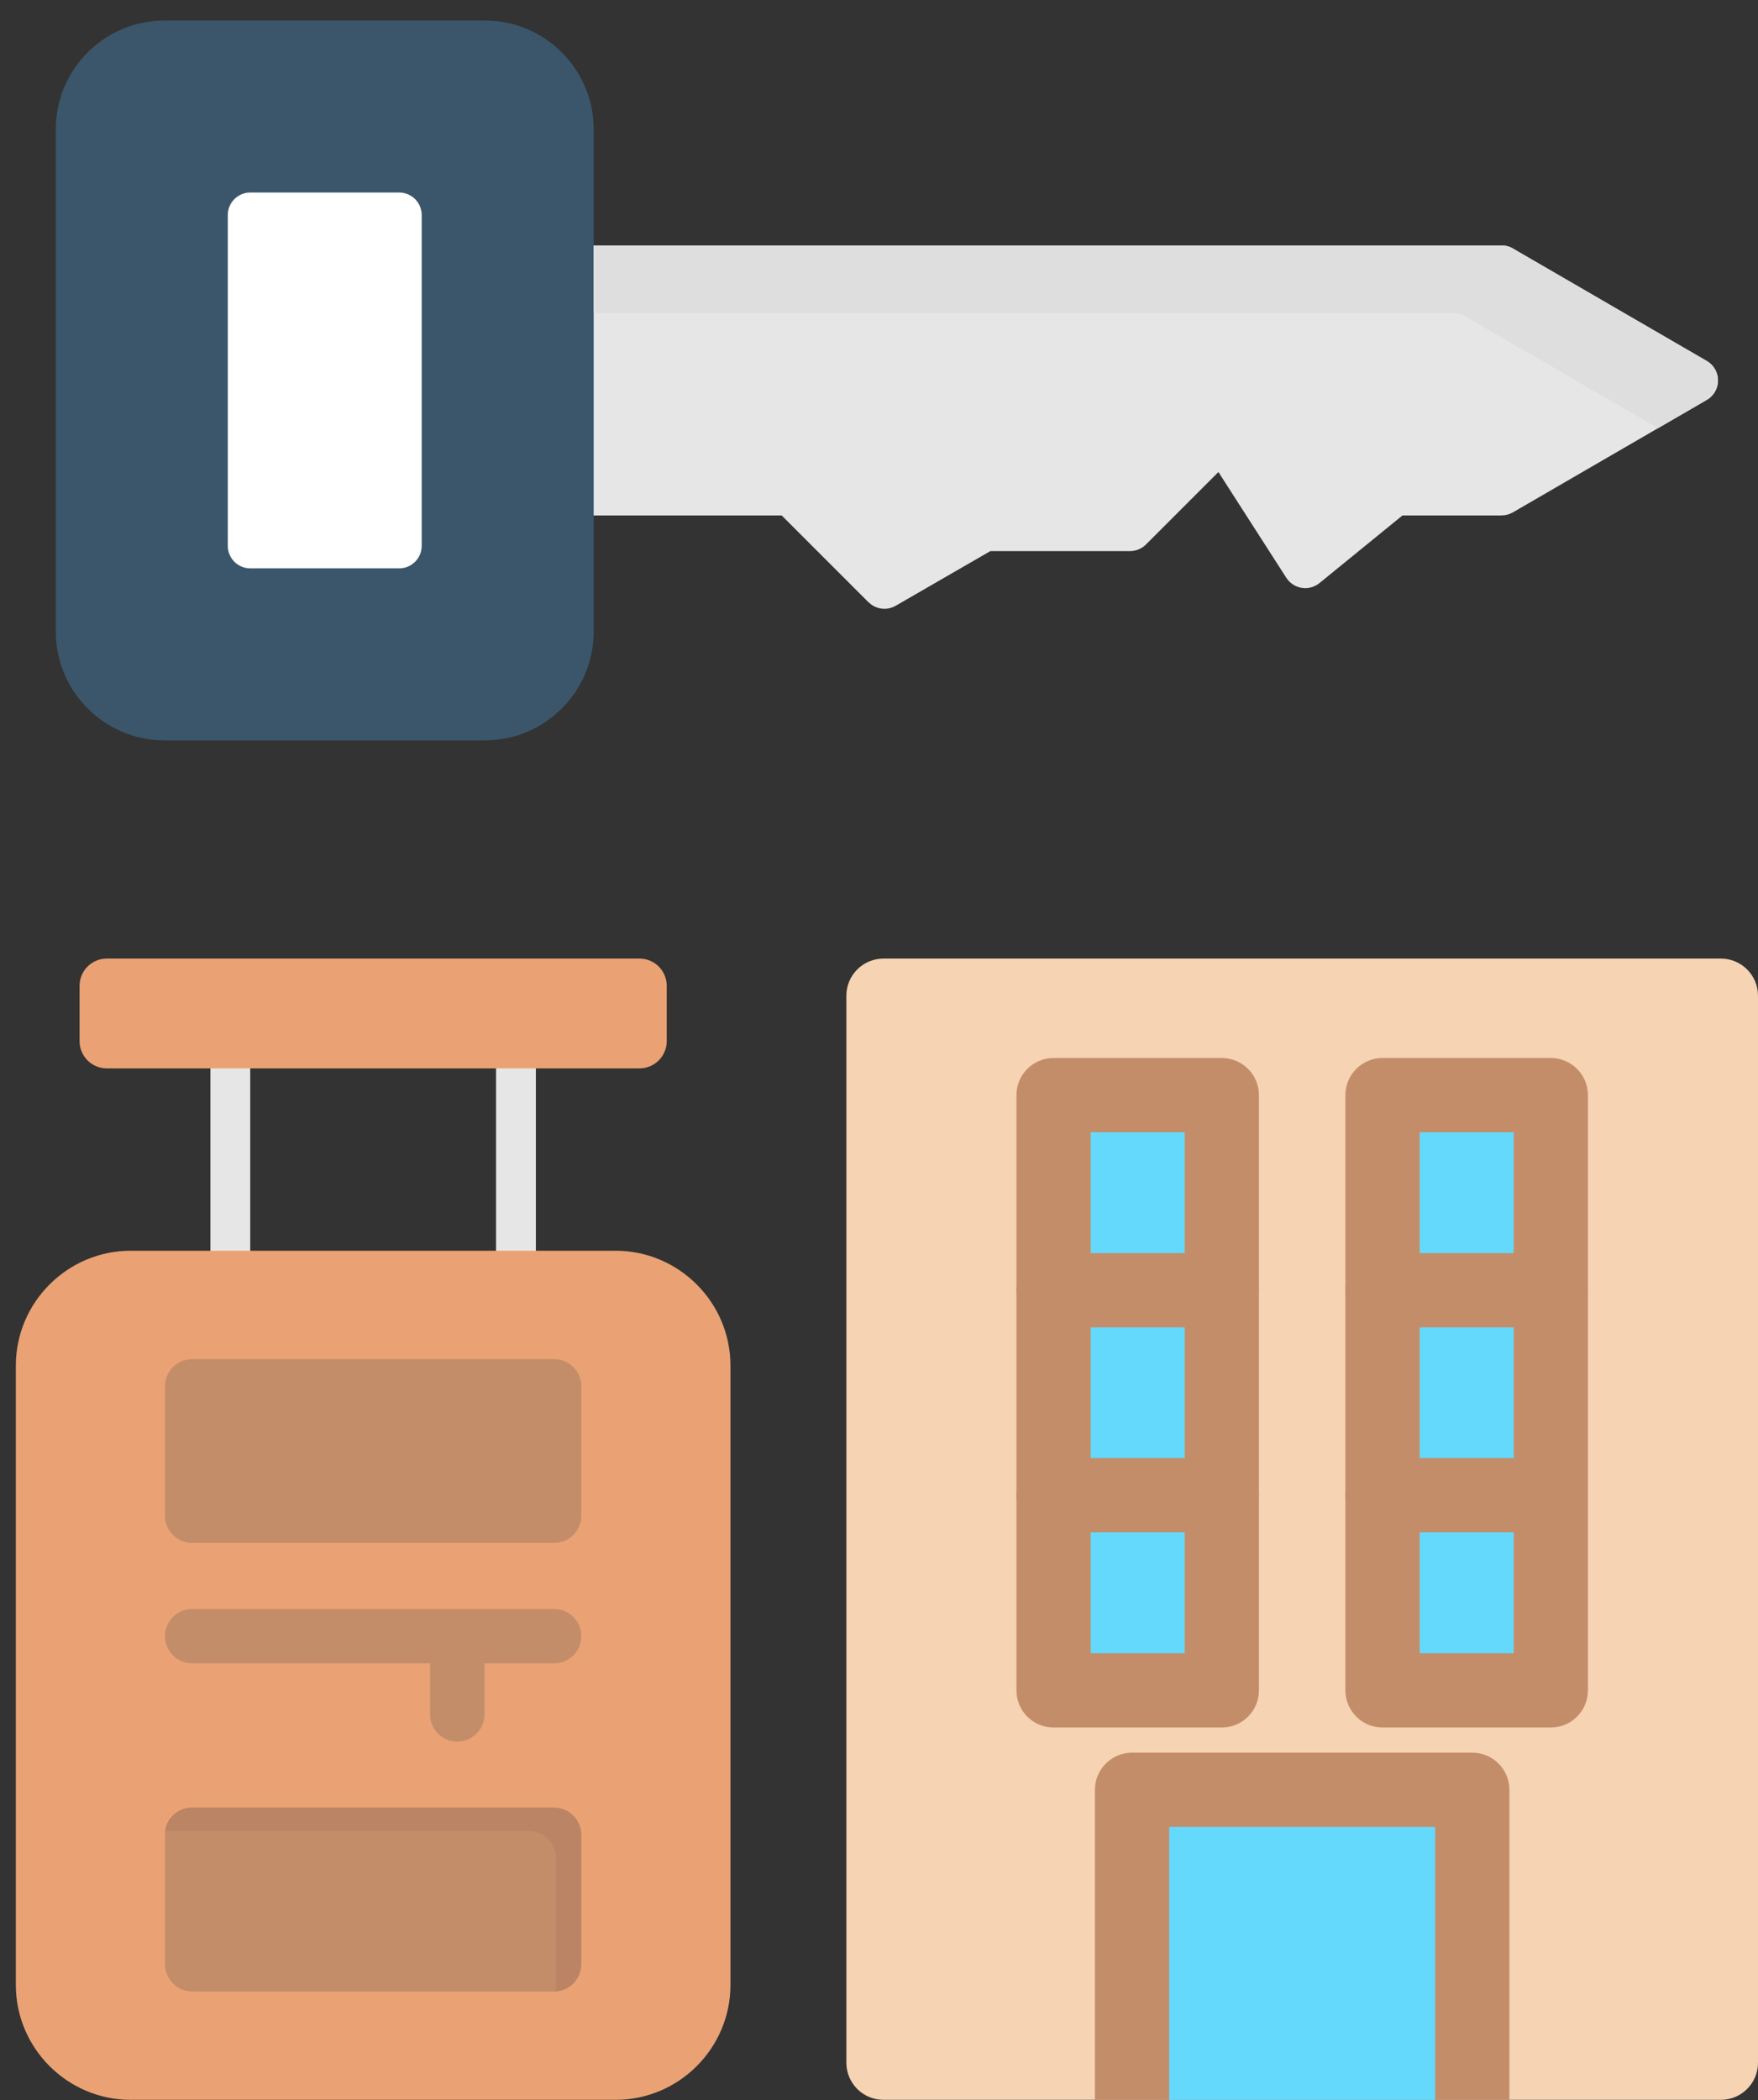 <?xml version="1.0" encoding="UTF-8"?>
<svg xmlns="http://www.w3.org/2000/svg" width="72" height="86" viewBox="0 0 72 86" fill="none">
  <rect x="0" y="0" width="72" height="86" fill="#333333" stroke="none"/>
  <path d="M22.467 10.975C22.467 10.464 22.88 10.051 23.39 10.051H61.5C61.692 10.051 61.871 10.11 62.019 10.21L69.901 14.782C70.342 15.037 70.492 15.601 70.237 16.041C70.151 16.189 70.031 16.304 69.892 16.382L61.962 20.982C61.816 21.066 61.657 21.106 61.5 21.106V21.108H57.439L54.039 23.878C53.644 24.199 53.064 24.14 52.743 23.745C52.721 23.718 52.701 23.69 52.683 23.661L52.682 23.662L49.901 19.33L46.933 22.298C46.752 22.478 46.516 22.568 46.279 22.568L40.561 22.568L36.681 24.808C36.313 25.02 35.859 24.948 35.573 24.661L35.57 24.664L32.014 21.108H23.39C22.88 21.108 22.467 20.694 22.467 20.184C22.467 18.733 22.467 12.426 22.467 10.975Z" fill="#E6E6E6"></path>
  <path fill-rule="evenodd" clip-rule="evenodd" d="M6.731 0.841H19.869C21.092 0.841 22.204 1.341 23.009 2.146C23.814 2.951 24.314 4.063 24.314 5.286V25.873C24.314 27.096 23.814 28.208 23.009 29.013C22.204 29.818 21.092 30.318 19.869 30.318H6.731C5.508 30.318 4.396 29.818 3.591 29.013C2.786 28.208 2.286 27.096 2.286 25.873V5.286C2.286 4.063 2.786 2.951 3.591 2.146C4.396 1.341 5.508 0.841 6.731 0.841Z" fill="#3B566A"></path>
  <path d="M10.252 7.884H16.347C16.858 7.884 17.271 8.297 17.271 8.807V22.352C17.271 22.862 16.858 23.275 16.347 23.275H10.252C9.742 23.275 9.329 22.862 9.329 22.352V8.807C9.329 8.297 9.742 7.884 10.252 7.884Z" fill="white"></path>
  <path d="M24.314 12.822H59.538C59.73 12.822 59.908 12.88 60.056 12.981L67.906 17.534L69.893 16.382C70.031 16.304 70.152 16.189 70.237 16.041C70.492 15.601 70.342 15.037 69.902 14.782L62.019 10.21C61.871 10.11 61.693 10.051 61.5 10.051H24.314V12.822Z" fill="#DEDEDE"></path>
  <path fill-rule="evenodd" clip-rule="evenodd" d="M36.183 85.99C35.344 85.99 34.663 85.31 34.663 84.47V40.775C34.663 39.936 35.344 39.255 36.183 39.255H70.48C71.319 39.255 72 39.936 72 40.775V84.47C72 85.31 71.319 85.99 70.48 85.99C60.593 85.99 46.07 85.99 36.183 85.99Z" fill="#F5D3B3"></path>
  <path fill-rule="evenodd" clip-rule="evenodd" d="M61.818 85.99H44.844V73.293C44.844 72.454 45.525 71.773 46.365 71.773H60.298C61.137 71.773 61.818 72.454 61.818 73.293V85.99Z" fill="#C48D69"></path>
  <path fill-rule="evenodd" clip-rule="evenodd" d="M58.777 85.991H47.886V74.814H58.777V85.991Z" fill="#65D9FB"></path>
  <path fill-rule="evenodd" clip-rule="evenodd" d="M43.15 43.326H50.039C50.879 43.326 51.56 44.007 51.56 44.846V69.222C51.56 70.062 50.879 70.743 50.039 70.743H43.15C42.31 70.743 41.629 70.062 41.629 69.222V44.846C41.629 44.007 42.31 43.326 43.15 43.326Z" fill="#C48D69"></path>
  <path fill-rule="evenodd" clip-rule="evenodd" d="M56.623 43.326H63.513C64.353 43.326 65.034 44.007 65.034 44.846V69.222C65.034 70.062 64.353 70.743 63.513 70.743H56.623C55.783 70.743 55.102 70.062 55.102 69.222V44.846C55.102 44.007 55.783 43.326 56.623 43.326Z" fill="#C48D69"></path>
  <path d="M48.519 46.367H44.67V67.702H48.519V46.367Z" fill="#65D9FB"></path>
  <path d="M61.993 46.367H58.144V67.702H61.993V46.367Z" fill="#65D9FB"></path>
  <path fill-rule="evenodd" clip-rule="evenodd" d="M43.15 54.357C42.31 54.357 41.629 53.676 41.629 52.837C41.629 51.997 42.31 51.316 43.15 51.316H50.039C50.879 51.316 51.56 51.997 51.56 52.837C51.56 53.676 50.879 54.357 50.039 54.357H43.15Z" fill="#C48D69"></path>
  <path fill-rule="evenodd" clip-rule="evenodd" d="M43.15 62.752C42.31 62.752 41.629 62.071 41.629 61.232C41.629 60.392 42.31 59.711 43.15 59.711H50.039C50.879 59.711 51.56 60.392 51.56 61.232C51.56 62.071 50.879 62.752 50.039 62.752H43.15Z" fill="#C48D69"></path>
  <path fill-rule="evenodd" clip-rule="evenodd" d="M56.623 54.357C55.783 54.357 55.102 53.676 55.102 52.837C55.102 51.997 55.783 51.316 56.623 51.316H63.513C64.353 51.316 65.034 51.997 65.034 52.837C65.034 53.676 64.353 54.357 63.513 54.357H56.623Z" fill="#C48D69"></path>
  <path fill-rule="evenodd" clip-rule="evenodd" d="M56.623 62.752C55.783 62.752 55.102 62.071 55.102 61.232C55.102 60.392 55.783 59.711 56.623 59.711H63.513C64.353 59.711 65.034 60.392 65.034 61.232C65.034 62.071 64.353 62.752 63.513 62.752H56.623Z" fill="#C48D69"></path>
  <path fill-rule="evenodd" clip-rule="evenodd" d="M8.618 42.03H10.248V54.508H8.618V42.03Z" fill="#E6E6E6"></path>
  <path fill-rule="evenodd" clip-rule="evenodd" d="M20.316 42.03H21.947V54.508H20.316V42.03Z" fill="#E6E6E6"></path>
  <path d="M5.352 51.219H25.213C26.507 51.219 27.683 51.748 28.535 52.6C29.387 53.451 29.916 54.627 29.916 55.922V81.288C29.916 82.582 29.387 83.758 28.535 84.61C27.683 85.462 26.507 85.99 25.213 85.99H5.352C4.058 85.99 2.882 85.462 2.03 84.61C1.178 83.758 0.649 82.582 0.649 81.288V55.922C0.649 54.627 1.178 53.451 2.03 52.6C2.882 51.748 4.058 51.219 5.352 51.219Z" fill="#EAA274"></path>
  <path fill-rule="evenodd" clip-rule="evenodd" d="M7.871 68.117C7.255 68.117 6.756 67.618 6.756 67.002C6.756 66.387 7.255 65.888 7.871 65.888H22.694C23.31 65.888 23.809 66.387 23.809 67.002C23.809 67.618 23.31 68.117 22.694 68.117H7.871Z" fill="#C48D69"></path>
  <path fill-rule="evenodd" clip-rule="evenodd" d="M19.842 70.207C19.842 70.823 19.343 71.322 18.728 71.322C18.112 71.322 17.613 70.823 17.613 70.207V67.002C17.613 66.386 18.112 65.888 18.728 65.888C19.343 65.888 19.842 66.386 19.842 67.002V70.207Z" fill="#C48D69"></path>
  <path fill-rule="evenodd" clip-rule="evenodd" d="M7.871 55.656H22.694C23.31 55.656 23.809 56.155 23.809 56.771V62.071C23.809 62.687 23.31 63.186 22.694 63.186H7.871C7.255 63.186 6.756 62.687 6.756 62.071V56.771C6.756 56.155 7.255 55.656 7.871 55.656Z" fill="#C48D69"></path>
  <path fill-rule="evenodd" clip-rule="evenodd" d="M7.871 74.023H22.694C23.31 74.023 23.809 74.522 23.809 75.138V80.438C23.809 81.054 23.31 81.553 22.694 81.553H7.871C7.255 81.553 6.756 81.054 6.756 80.438V75.138C6.756 74.522 7.255 74.023 7.871 74.023Z" fill="#C48D69"></path>
  <path d="M26.192 43.751H4.374C3.758 43.751 3.259 43.252 3.259 42.637V40.37C3.259 39.754 3.758 39.255 4.374 39.255H26.192C26.807 39.255 27.306 39.754 27.306 40.37V42.637C27.306 43.252 26.807 43.751 26.192 43.751Z" fill="#EAA274"></path>
  <path fill-rule="evenodd" clip-rule="evenodd" d="M6.832 74.98H21.655C22.271 74.98 22.77 75.479 22.77 76.095V81.395C22.77 81.448 22.766 81.5 22.759 81.55C23.34 81.511 23.798 81.028 23.798 80.438V75.138C23.798 74.522 23.299 74.023 22.683 74.023H7.86C7.297 74.023 6.832 74.441 6.756 74.983C6.781 74.981 6.806 74.98 6.832 74.98Z" fill="#BB8464"></path>
</svg>
